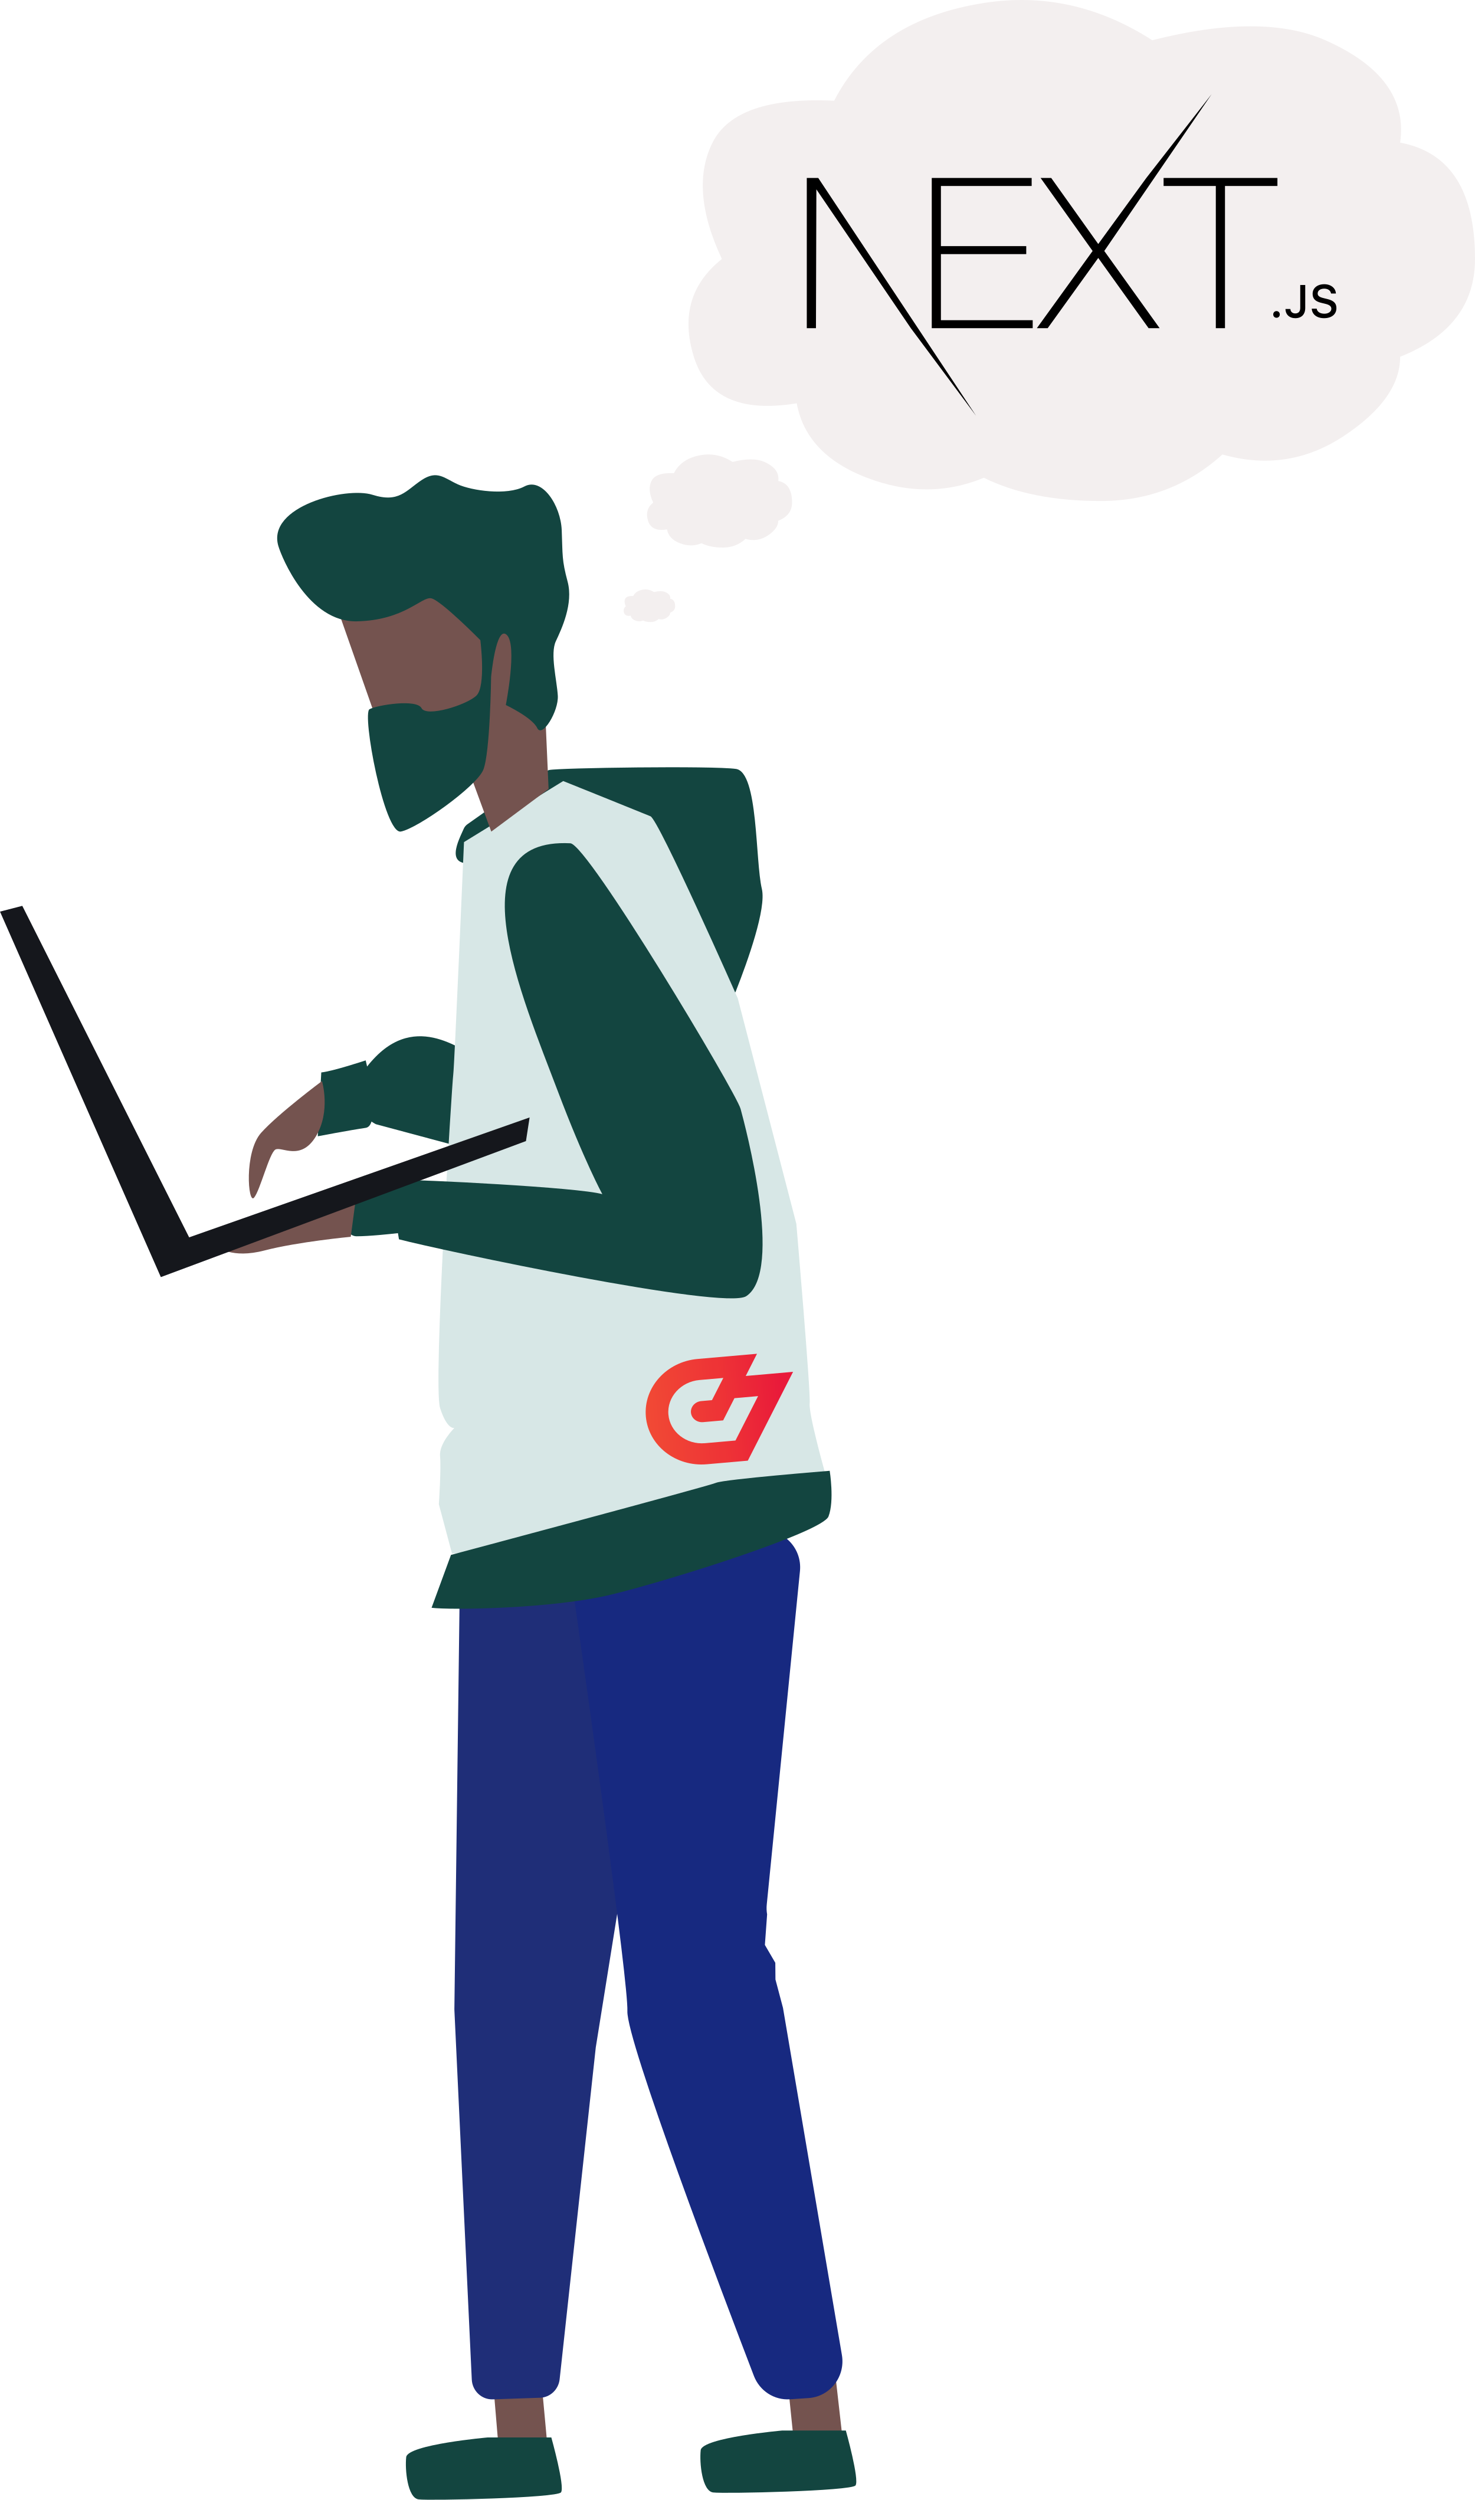 <?xml version="1.0" encoding="UTF-8"?>
<svg width="298px" height="505px" viewBox="0 0 298 505" version="1.1" xmlns="http://www.w3.org/2000/svg" xmlns:xlink="http://www.w3.org/1999/xlink">
    <title>frameworkguy2-nextjs</title>
    <defs>
        <linearGradient x1="0%" y1="103.333%" x2="100%" y2="103.333%" id="linearGradient-1">
            <stop stop-color="#F14A35" offset="0%"></stop>
            <stop stop-color="#EE3436" offset="47.462%"></stop>
            <stop stop-color="#EE3436" offset="50%"></stop>
            <stop stop-color="#E91A3A" offset="91.246%"></stop>
            <stop stop-color="#E91A3A" offset="100%"></stop>
        </linearGradient>
    </defs>
    <g id="frameworkguy2-nextjs" stroke="none" stroke-width="1" fill="none" fill-rule="evenodd">
        <g id="Laptop-Man" transform="translate(0, 96)">
            <g id="legs" transform="translate(82, 209)">
                <polygon id="Fill-613" fill="#74534F" points="28.7 190.21 18.792 190.21 17.5 174.825 27.408 176.25"></polygon>
                <path d="M16.544,187.413 C16.544,187.413 0.342,188.838 0.066,191.396 C-0.211,193.953 0.342,199.645 2.576,199.928 C4.814,200.211 30.503,199.645 31.343,198.503 C32.183,197.37 29.386,187.413 29.386,187.413 L16.544,187.413" id="Fill-614" fill="#134540"></path>
                <polyline id="Fill-615" fill="#74534F" points="86.908 175.996 88.2 187.413 78.292 187.413 77 174.825 86.908 175.996"></polyline>
                <path d="M76.046,186.014 C76.046,186.014 59.845,187.439 59.564,189.996 C59.292,192.559 59.845,198.244 62.079,198.528 C64.317,198.815 90.004,198.244 90.844,197.107 C91.679,195.97 88.888,186.014 88.888,186.014 L76.046,186.014" id="Fill-616" fill="#134540"></path>
                <path d="M11.03,4.146 L9.8,100.921 L9.808,101.179 L13.317,175.722 C13.425,178.017 15.316,179.793 17.559,179.718 L27.112,179.393 C29.158,179.325 30.838,177.732 31.067,175.658 L38.365,108.628 L48.946,42.676 C49.063,41.947 48.989,41.201 48.737,40.512 L35.213,3.916 C34.65,2.386 33.261,1.327 31.661,1.208 L15.44,0.011 C13.08,-0.163 11.062,1.728 11.03,4.146" id="Fill-617" fill="#1F2E78"></path>
                <path d="M81.358,179.457 L77.603,179.704 C74.424,179.919 71.472,178.007 70.313,174.984 C63.994,158.499 44.525,107.194 44.752,101.295 C44.963,95.556 36.726,36.986 33.676,15.59 C33.077,11.364 36.084,7.492 40.261,7.11 L71.68,4.226 C76.256,3.808 80.081,7.739 79.619,12.391 L72.913,79.727 C72.842,80.401 72.866,81.078 72.983,81.747 L72.533,87.916 L74.639,91.525 L74.667,94.891 L76.19,100.634 L88.092,170.762 C88.832,175.119 85.696,179.17 81.358,179.457" id="Fill-628" fill="#172980"></path>
            </g>
            <g id="torso" transform="translate(44, 59)">
                <g id="back-arm" transform="translate(6.27, 54.344)">
                    <path d="M25.671,4.103 C34.841,-5.169 44.244,4.103 47.066,4.591 L47.066,4.591 L52.944,25.082 L25.671,17.766 C25.671,17.766 25.302,17.59 24.787,17.233 C24.56,17.949 24.185,18.418 23.61,18.504 C20.305,18.99 13.933,20.205 13.933,20.205 L14.639,7.31 C17,7.069 23.61,4.877 23.61,4.877 C23.61,4.877 23.728,5.349 23.898,6.116 C24.392,5.474 24.979,4.802 25.671,4.103 Z" id="Fill-621" fill="#134540"></path>
                    <path d="M14.778,9.057 C14.778,9.057 5.969,15.616 2.493,19.497 C-0.991,23.387 -0.172,34.067 1.057,32.61 C2.286,31.153 4.128,23.627 5.36,22.897 C6.585,22.17 10.475,25.325 13.549,20.228 C16.62,15.13 14.778,9.057 14.778,9.057" id="Fill-620" fill="#74534F"></path>
                </g>
                <g id="shirt" transform="translate(43.191, 0)">
                    <path d="M7.242,11.514 C6.905,11.754 6.649,12.072 6.489,12.445 C5.522,14.666 2.345,20.461 8.969,19.243 C14.768,18.181 22.44,9.78 25.322,6.407 C26.01,5.596 27.187,5.372 28.143,5.861 C32.271,7.985 42.672,13.373 42.856,13.907 C43.031,14.42 52.763,35.615 57.243,45.355 C58.081,47.175 60.741,47.104 61.475,45.242 C63.937,38.991 67.66,28.526 66.731,24.585 C65.362,18.801 66.047,1.005 61.502,0.339 C56.949,-0.326 25.57,0.119 23.755,0.56 C22.142,0.956 9.982,9.567 7.242,11.514" id="Fill-622" fill="#134540"></path>
                    <path d="M6.552,15.119 C6.552,15.119 4.62,60.422 4.38,62.085 C4.137,63.744 0.268,124.935 1.717,129.445 C3.167,133.95 4.612,133.475 4.612,133.475 C4.612,133.475 1.474,136.557 1.717,139.169 C1.957,141.776 1.474,148.893 1.474,148.893 L4.129,158.852 C4.129,158.852 60.335,157.429 79.416,142.251 C79.416,142.251 76.148,130.629 76.391,128.496 C76.635,126.359 73.692,92.206 73.692,92.206 L61.862,46.667 C61.862,46.667 45.919,10.617 44.23,9.904 C42.537,9.194 26.599,2.787 26.599,2.787 L6.552,15.119" id="Fill-623" fill="#D7E7E6"></path>
                    <path d="M0,169.802 C3.684,170.288 24.306,170.047 36.333,167.134 C48.36,164.221 78.965,154.51 80.195,151.352 C81.416,148.202 80.438,142.131 80.438,142.131 C80.438,142.131 59.19,143.833 57.47,144.559 C55.753,145.289 3.924,159.121 3.924,159.121 L0,169.802" id="Fill-630" fill="#134540"></path>
                </g>
                <g id="front-arm" transform="translate(0, 15.328)">
                    <path d="M71.229,0.032 C74.748,0.21 104.697,50.324 105.621,53.678 C106.54,57.031 114.389,86.489 106.773,91.522 C102.35,94.44 44.593,82.145 36.604,80.036 C36.604,80.036 36.52,79.558 36.398,78.793 C34.914,78.961 30.603,79.426 28.039,79.426 C24.909,79.426 24.382,72.089 24.382,72.089 L24.382,72.089 L36.399,66.885 L36.447,68.032 C40.264,67.93 73.019,69.54 77.693,70.921 C77.693,70.921 74.053,64.274 68.687,50.087 C61.533,31.165 47.453,-1.167 71.229,0.032 Z" id="Fill-627" fill="#134540"></path>
                    <path d="M0,81.534 C0,81.534 2.735,84.04 9.451,82.288 C16.172,80.536 26.866,79.529 26.866,79.529 L27.865,72.015 L23.382,71.762 L0,81.534" id="Fill-626" fill="#74534F"></path>
                </g>
            </g>
            <polyline id="laptop" fill="#15171C" points="0 88.163 4.506 87 38.213 153.969 107 129.745 106.262 134.518 32.496 162 0 88.163"></polyline>
            <g id="head" transform="translate(56, 0)">
                <polyline id="face" fill="#74534F" points="11.106 23.912 20.691 51.212 38.464 58.983 43.255 72 54.835 63.39 54.037 45.331 51.443 25.382 14.499 18.874 11.106 23.912"></polyline>
                <path d="M0.239,14.312 C0.973,16.804 6.379,29.736 16.084,29.523 C25.789,29.314 29.159,24.454 31.142,24.876 C33.124,25.298 41.047,33.326 41.047,33.326 C41.047,33.326 42.234,42.624 40.252,44.525 C38.269,46.426 30.15,48.963 29.159,47.057 C28.172,45.16 20.245,46.426 18.662,47.27 C17.075,48.115 21.632,72.623 24.998,71.988 C28.368,71.357 40.252,62.907 41.639,59.523 C43.029,56.146 43.222,40.722 43.222,40.722 C43.222,40.722 44.213,30.158 46.395,32.273 C48.574,34.383 46.195,46.426 46.195,46.426 C46.195,46.426 51.544,48.963 52.535,51.073 C53.526,53.188 56.892,47.692 56.696,44.525 C56.5,41.353 55.109,36.075 56.3,33.539 C57.488,31.002 59.866,25.934 58.675,21.496 C57.488,17.058 57.688,16.214 57.488,11.145 C57.292,6.072 53.526,0.368 49.957,2.269 C46.395,4.171 39.26,3.113 36.49,1.847 C33.716,0.581 32.333,-1.111 29.159,1.003 C25.989,3.113 24.602,5.65 19.254,3.957 C13.906,2.269 -2.14,6.285 0.239,14.312" id="hair" fill="#134540"></path>
            </g>
        </g>
        <g id="Jobsearch-Thought" transform="translate(126, 0)" fill="#F3EFEF">
            <g id="Bubbles">
                <path d="M96.396,101.216 C105.846,101.216 114.037,98.082 120.967,91.813 C129.788,94.321 137.978,93.067 145.538,88.052 C153.099,83.037 156.879,77.709 156.879,72.067 C166.96,68.076 172,61.494 172,52.321 C172,38.53 166.96,30.694 156.879,28.813 C158.139,20.037 153.099,13.142 141.758,8.127 C133.268,4.373 121.613,4.373 106.791,8.127 C96.081,1.231 84.74,-1.276 72.769,0.604 C58.193,2.894 48.113,9.476 42.527,20.351 C29.297,19.724 21.106,22.545 17.956,28.813 C14.806,35.082 15.436,42.918 19.846,52.321 C13.546,57.336 11.656,63.918 14.176,72.067 C16.696,80.216 23.626,83.351 34.967,81.47 C36.227,88.366 40.952,93.381 49.143,96.515 C57.333,99.649 65.209,99.649 72.769,96.515 C79.07,99.649 86.945,101.216 96.396,101.216 Z" id="Combined-Shape"></path>
                <path d="M20.083,110.619 C21.825,110.619 23.335,110.037 24.613,108.872 C26.239,109.338 27.749,109.105 29.143,108.174 C30.537,107.242 31.234,106.252 31.234,105.203 C33.093,104.462 34.022,103.239 34.022,101.535 C34.022,98.972 33.093,97.516 31.234,97.167 C31.467,95.536 30.537,94.255 28.446,93.323 C26.881,92.626 24.732,92.626 22,93.323 C20.025,92.042 17.934,91.576 15.727,91.926 C13.04,92.351 11.181,93.574 10.152,95.595 C7.712,95.478 6.202,96.002 5.621,97.167 C5.041,98.332 5.157,99.788 5.97,101.535 C4.808,102.466 4.46,103.689 4.924,105.203 C5.389,106.718 6.667,107.3 8.758,106.951 C8.99,108.232 9.861,109.164 11.371,109.746 C12.881,110.328 14.333,110.328 15.727,109.746 C16.889,110.328 18.341,110.619 20.083,110.619 Z" id="Combined-Shape-Copy"></path>
                <path d="M5.45,125.664 C6.068,125.664 6.604,125.46 7.057,125.053 C7.634,125.216 8.17,125.134 8.664,124.808 C9.159,124.482 9.406,124.135 9.406,123.769 C10.066,123.509 10.396,123.081 10.396,122.485 C10.396,121.588 10.066,121.078 9.406,120.956 C9.489,120.385 9.159,119.937 8.417,119.611 C7.862,119.366 7.099,119.366 6.13,119.611 C5.429,119.162 4.687,118.999 3.904,119.121 C2.95,119.27 2.291,119.698 1.925,120.405 C1.06,120.365 0.524,120.548 0.318,120.956 C0.112,121.363 0.153,121.873 0.442,122.485 C0.029,122.811 -0.094,123.239 0.071,123.769 C0.236,124.299 0.689,124.502 1.431,124.38 C1.513,124.828 1.822,125.155 2.358,125.358 C2.894,125.562 3.409,125.562 3.904,125.358 C4.316,125.562 4.831,125.664 5.45,125.664 Z" id="Combined-Shape-Copy-2"></path>
            </g>
        </g>
        <g id="CSlogo-solo" transform="translate(146, 284.5) rotate(-5) translate(-146, -284.5) translate(130, 273)" fill="url(#linearGradient-1)" fill-rule="nonzero">
            <g id="Shape" transform="translate(15.866, 11.487) scale(-1, 1) rotate(-180) translate(-15.866, -11.487) translate(0.366, 0.487)">
                <path d="M18.184,12.811 L15.521,8.541 L11.463,8.541 C10.205,8.541 9.177,9.498 9.177,10.676 C9.177,11.854 10.205,12.811 11.463,12.811 L13.63,12.811 C13.634,12.811 16.301,17.082 16.301,17.082 L11.463,17.082 C7.683,17.082 4.604,14.21 4.604,10.676 C4.604,7.142 7.683,4.27 11.463,4.27 L17.647,4.27 L22.981,12.811 L18.184,12.811 Z M20.847,17.082 L30.448,17.082 L19.776,0 L11.463,0 C5.153,0 0.032,4.779 0.032,10.676 C0.032,16.573 5.153,21.352 11.463,21.352 L23.506,21.352 L20.847,17.082 L20.847,17.082 Z"></path>
            </g>
        </g>
        <g id="nextjs" transform="translate(163, 19)" fill="#000000" fill-rule="nonzero">
            <path d="M25.247,16.953 L45.429,16.953 L45.429,18.568 L27.098,18.568 L27.098,30.724 L44.335,30.724 L44.335,32.339 L27.098,32.339 L27.098,45.686 L45.639,45.686 L45.639,47.301 L25.247,47.301 L25.247,16.953 Z M47.236,16.953 L49.381,16.953 L58.883,30.299 L68.595,16.953 L81.805,0 L60.102,31.702 L71.286,47.301 L69.057,47.301 L58.883,33.105 L48.666,47.301 L46.48,47.301 L57.747,31.702 L47.237,16.953 L47.236,16.953 Z M72.085,18.568 L72.085,16.953 L95.082,16.953 L95.082,18.568 L84.488,18.568 L84.488,47.3 L82.637,47.3 L82.637,18.568 L72.086,18.568 L72.085,18.568 Z M0,16.953 L2.313,16.953 L34.199,65 L21.022,47.301 L1.934,19.248 L1.85,47.301 L0,47.301 L0,16.953 Z M94.897,45.198 C94.518,45.198 94.235,44.903 94.235,44.523 C94.235,44.141 94.518,43.846 94.896,43.846 C95.279,43.846 95.558,44.141 95.558,44.523 C95.558,44.903 95.279,45.198 94.896,45.198 L94.897,45.198 Z M96.714,43.42 L97.704,43.42 C97.718,43.96 98.11,44.322 98.685,44.322 C99.329,44.322 99.693,43.933 99.693,43.202 L99.693,38.575 L100.701,38.575 L100.701,43.206 C100.701,44.523 99.945,45.28 98.694,45.28 C97.52,45.28 96.715,44.545 96.715,43.42 L96.714,43.42 Z M102.019,43.361 L103.018,43.361 C103.104,43.982 103.706,44.377 104.575,44.377 C105.384,44.377 105.978,43.955 105.978,43.375 C105.978,42.876 105.601,42.576 104.741,42.372 L103.904,42.168 C102.73,41.892 102.194,41.32 102.194,40.358 C102.194,39.192 103.139,38.416 104.556,38.416 C105.875,38.416 106.838,39.192 106.896,40.294 L105.915,40.294 C105.821,39.691 105.3,39.314 104.543,39.314 C103.746,39.314 103.216,39.7 103.216,40.29 C103.216,40.757 103.558,41.025 104.404,41.224 L105.119,41.401 C106.451,41.714 107,42.259 107,43.243 C107,44.495 106.036,45.28 104.498,45.28 C103.059,45.28 102.091,44.531 102.019,43.361 L102.019,43.361 Z" id="Shape"></path>
        </g>
    </g>
</svg>